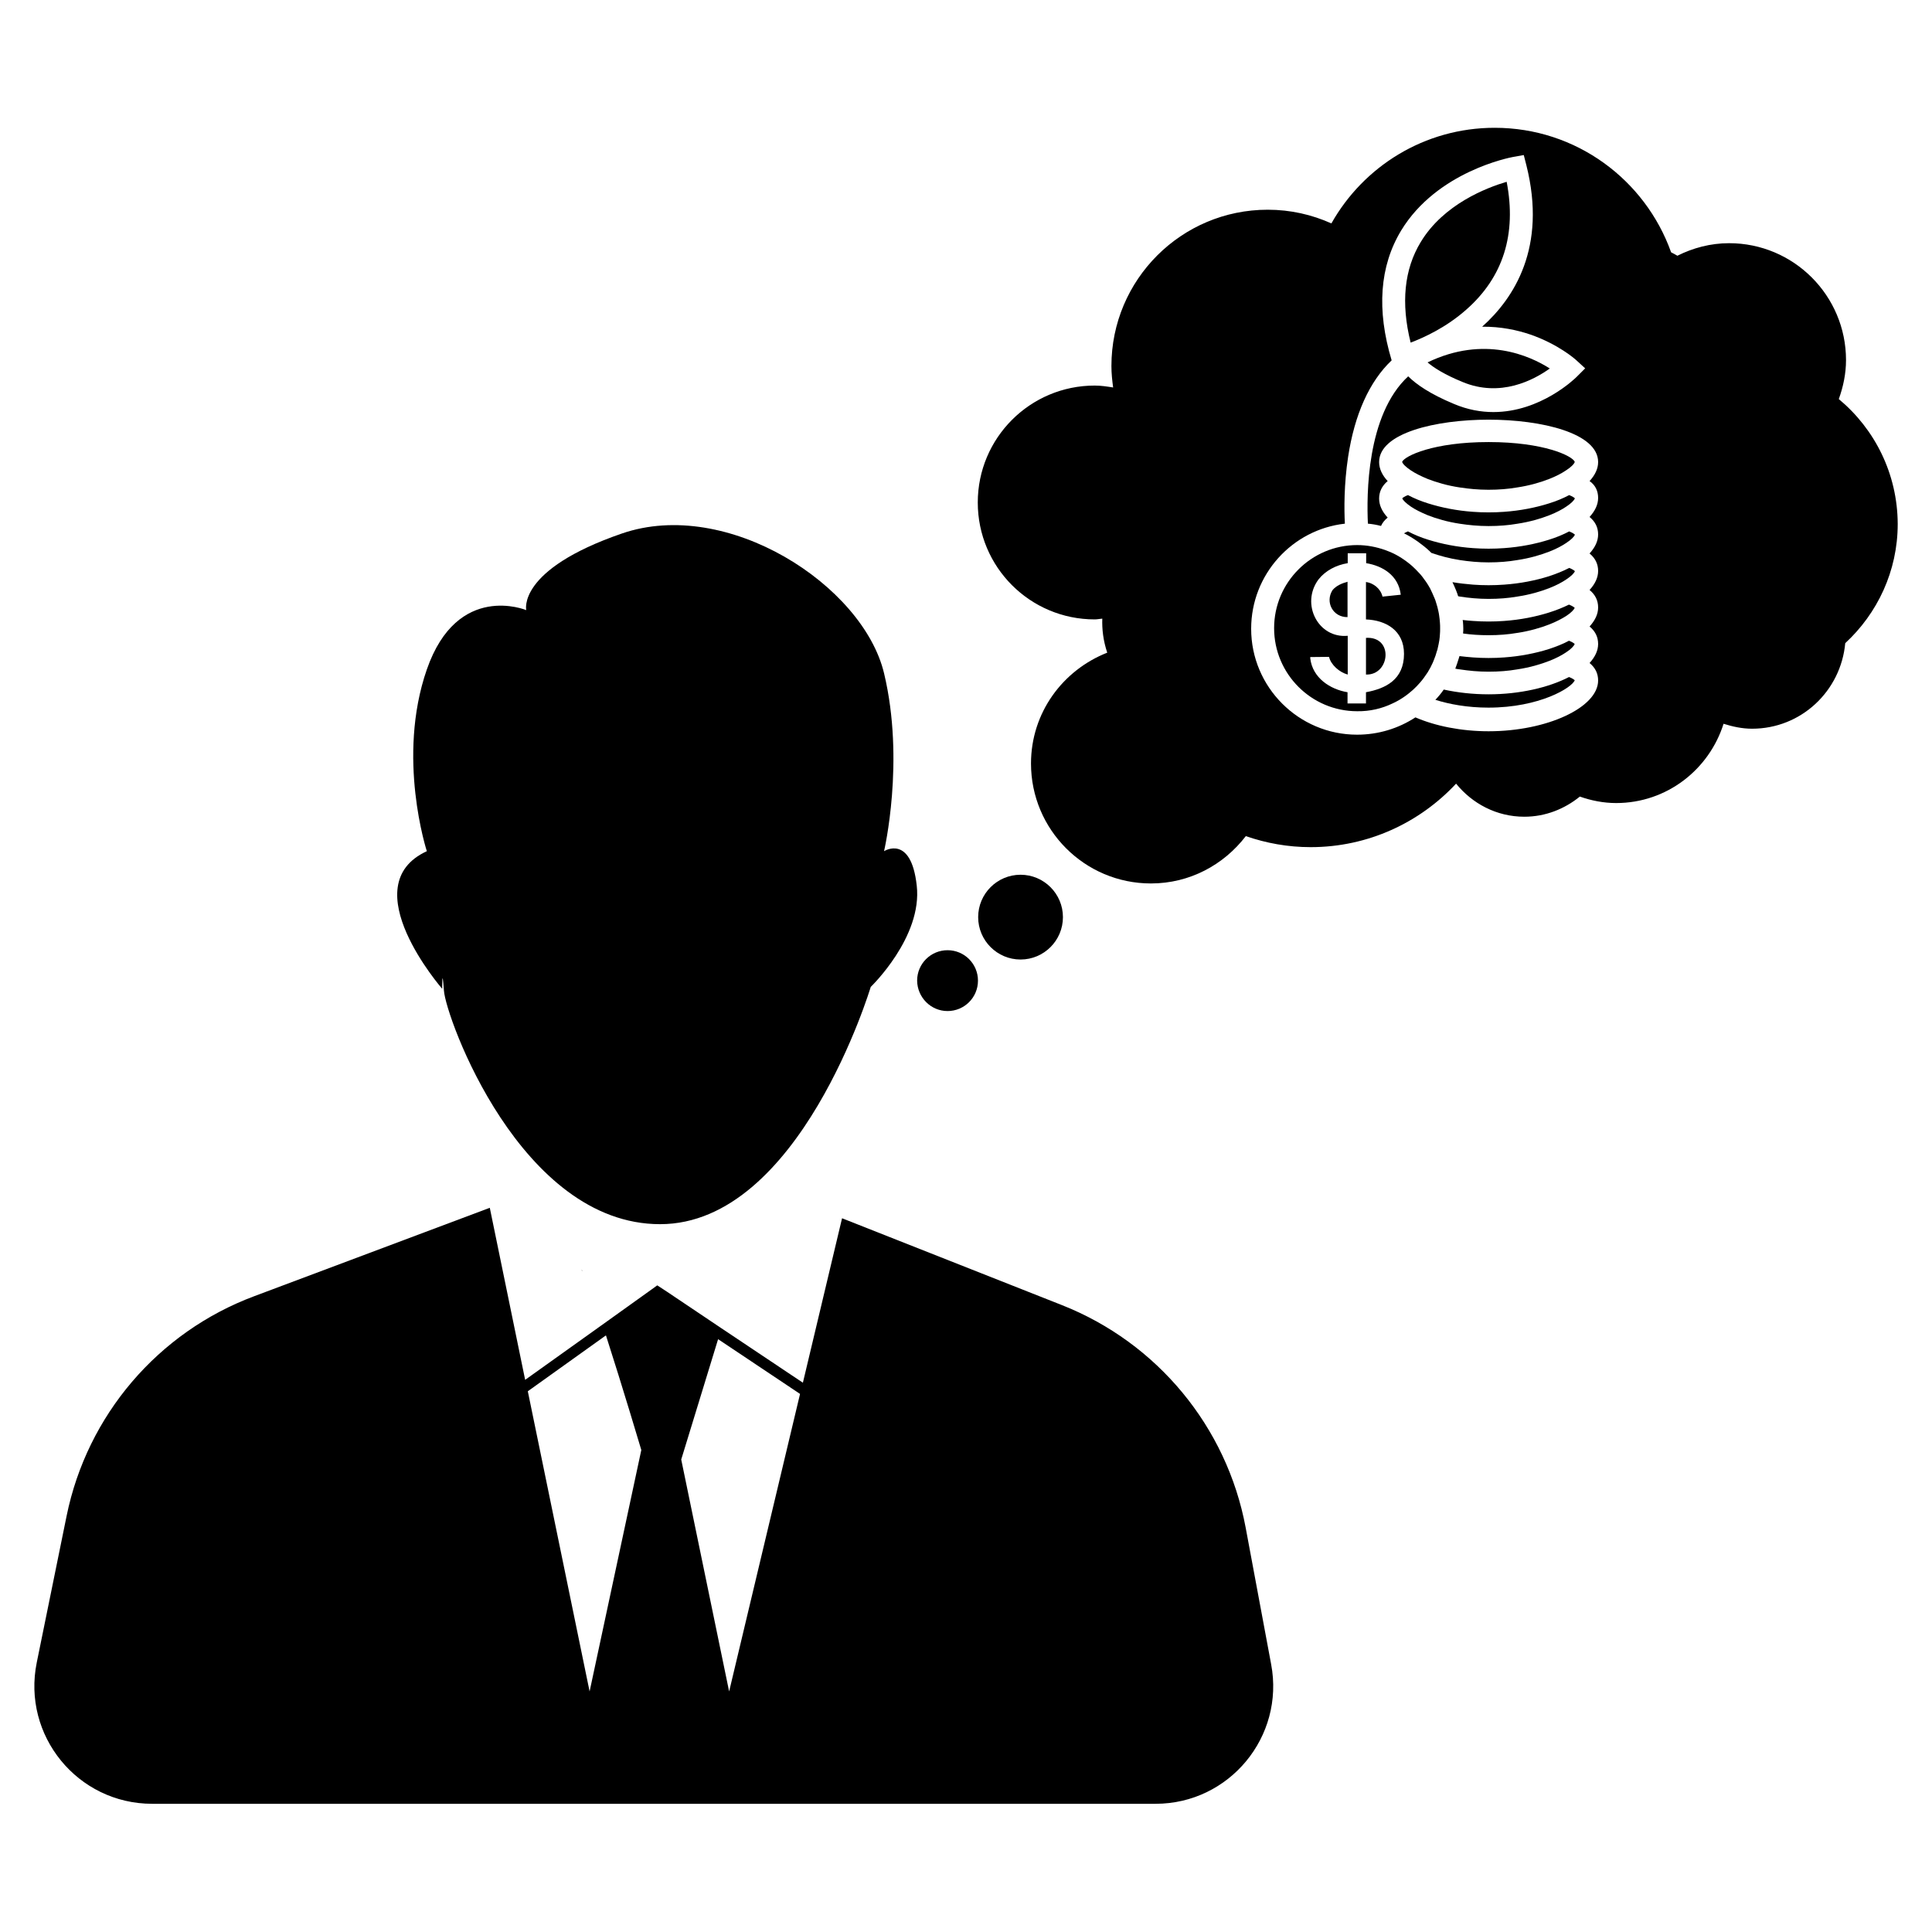 <?xml version="1.0" encoding="UTF-8"?>
<!-- Uploaded to: ICON Repo, www.iconrepo.com, Generator: ICON Repo Mixer Tools -->
<svg fill="#000000" width="800px" height="800px" version="1.1" viewBox="144 144 512 512" xmlns="http://www.w3.org/2000/svg">
 <g>
  <path d="m474.11 548.82c-4.988-26.703-23.426-48.969-48.668-58.945l-58.289-23.023-10.379 43.578-21.562-14.41-14.41-9.672-2.621-1.715-2.316 1.664-12.242 8.766-20.453 14.609-9.371-45.594-62.422 23.426c-25.492 9.523-44.285 31.539-49.727 58.242l-7.91 38.844c-3.93 19.348 10.832 37.434 30.582 37.434h265.91c19.547 0 34.258-17.785 30.633-36.98zm-173.86 43.43-16.375-79.551 20.707-14.812c4.383 13.602 9.371 30.379 9.371 30.379zm36.977 0-12.695-61.465 9.773-31.891 21.715 14.508z"/>
  <path d="m298.43 480.81c-0.102-0.102-0.199-0.199-0.25-0.199-0.152 0-0.051 0.051 0.25 0.199z"/>
  <path d="m261.65 406.55c0.504 7.106 20.305 61.867 57.281 61.867 36.98 0 55.824-62.875 55.824-62.875s13.754-13.199 12.191-26.852c-1.512-13.703-8.664-9.117-8.664-9.117s5.594-23.832 0-47.156c-5.594-23.328-41.562-46.652-69.477-37.031-27.91 9.621-25.34 20.305-25.34 20.305s-18.238-7.609-26.348 15.719c-8.113 23.328 0 48.164 0 48.164-19.801 9.117 4.082 36.477 4.082 36.477-0.004-0.004-0.055-6.602 0.449 0.5z"/>
  <path d="m425.69 387.05c0-6.195-5.039-11.234-11.234-11.234-6.195 0-11.234 5.039-11.234 11.234 0 6.195 5.039 11.234 11.234 11.234 6.199 0 11.234-5.039 11.234-11.234z"/>
  <path d="m395.11 411.94c4.434 0 8.062-3.578 8.062-8.062 0-4.434-3.578-8.062-8.062-8.062-4.434 0-8.062 3.578-8.062 8.062 0.051 4.438 3.629 8.062 8.062 8.062z"/>
  <path d="m506 313.04v9.723c6.398 0.203 7.406-10.176 0-9.723z"/>
  <path d="m525.04 315.66c0.152-0.656 0.301-1.359 0.402-2.016 0.102-0.504 0.102-1.059 0.152-1.562 0.051-0.504 0.051-1.008 0.051-1.512v-0.051c0-0.504 0-1.008-0.051-1.512-0.051-0.656-0.102-1.258-0.203-1.863-0.051-0.352-0.102-0.754-0.203-1.16-0.152-0.754-0.352-1.512-0.605-2.266-0.102-0.402-0.25-0.805-0.402-1.16-0.352-0.855-0.754-1.715-1.16-2.57-0.051-0.102-0.102-0.203-0.203-0.352-0.555-1.008-1.211-1.914-1.863-2.769-0.301-0.402-0.605-0.754-0.957-1.109-0.555-0.605-1.109-1.16-1.715-1.715-0.906-0.805-1.863-1.512-2.871-2.168-1.008-0.656-2.066-1.211-3.176-1.664-0.352-0.152-0.754-0.301-1.16-0.453-2.316-0.805-4.785-1.309-7.406-1.309-12.141 0-22.016 9.875-22.016 22.016s9.875 22.016 22.016 22.016c3.375 0.051 6.551-0.707 9.371-2.066 1.008-0.453 1.965-1.008 2.871-1.613s1.715-1.258 2.519-1.965c0.656-0.605 1.309-1.258 1.914-1.965 0.707-0.805 1.309-1.664 1.914-2.57 0.051-0.051 0.051-0.102 0.102-0.152 0.504-0.805 0.957-1.664 1.359-2.57 0.102-0.25 0.203-0.504 0.301-0.754 0.301-0.707 0.555-1.461 0.754-2.215 0.117-0.293 0.215-0.598 0.266-0.949zm-19.043 11.789v2.973h-4.887v-2.973c-4.586-0.754-9.27-3.777-9.875-8.969v-0.352l4.938-0.051 0.051 0.051c0.504 2.066 2.719 4.031 4.938 4.637v-10.277c-7.809 0.754-12.543-8.414-7.758-14.914 1.863-2.367 4.684-3.828 7.758-4.332v-2.621h4.887v2.621c4.332 0.707 8.566 3.223 9.168 8.363l-4.836 0.504c-0.504-2.117-2.367-3.578-4.383-3.879v9.926c5.238 0.203 10.078 2.871 10.078 9.117 0 6.852-4.891 9.219-10.078 10.176z"/>
  <path d="m554.46 316.01c-3.527 1.109-7.559 1.914-11.84 2.215-1.359 0.102-2.719 0.152-4.133 0.152-1.41 0-2.769-0.051-4.133-0.152-1.211-0.102-2.418-0.203-3.578-0.352-0.051 0.152-0.102 0.352-0.152 0.504-0.301 0.957-0.605 1.914-0.957 2.82 0.402 0.102 0.805 0.152 1.258 0.203 2.316 0.352 4.836 0.605 7.559 0.605 2.719 0 5.238-0.203 7.559-0.605 3.375-0.504 6.246-1.359 8.566-2.266 1.812-0.707 3.324-1.512 4.434-2.266 1.309-0.855 2.066-1.664 2.266-2.215-0.152-0.152-0.605-0.504-1.512-0.855-1.555 0.852-3.371 1.559-5.336 2.211z"/>
  <path d="m538.5 328c-4.18 0-8.211-0.453-11.891-1.258-0.656 0.957-1.41 1.863-2.215 2.719 3.68 1.16 8.465 2.066 14.055 2.066 13.551 0 22.168-5.289 22.871-7.254-0.152-0.152-0.605-0.504-1.512-0.855-5.34 2.769-13.047 4.582-21.309 4.582z"/>
  <path d="m531.59 245.23c10.027 4.18 18.844-0.504 23.125-3.578-5.289-3.375-17.383-8.867-32.395-1.613 1.66 1.414 4.484 3.227 9.27 5.191z"/>
  <path d="m497.13 300.39c-2.016 3.176 0.102 7.203 3.981 7.152v-9.371c-1.512 0.406-3.023 1.062-3.981 2.219z"/>
  <path d="m532.55 226.08c9.824-8.613 13.402-20.051 10.73-33.906-5.289 1.562-16.727 5.945-22.773 15.973-4.383 7.203-5.289 16.172-2.672 26.652 3.43-1.312 9.375-3.981 14.715-8.719z"/>
  <path d="m538.5 261.15c-14.66 0-22.219 3.68-22.922 5.238 0.152 0.555 0.957 1.359 2.316 2.266 1.109 0.754 2.621 1.512 4.434 2.266 2.316 0.906 5.188 1.762 8.566 2.266 2.316 0.352 4.836 0.605 7.559 0.605 2.719 0 5.238-0.203 7.559-0.605 3.375-0.504 6.246-1.359 8.566-2.266 1.812-0.707 3.324-1.512 4.434-2.266 1.41-0.906 2.215-1.762 2.316-2.266-0.609-1.559-8.168-5.238-22.828-5.238z"/>
  <path d="m554.46 277.42c-3.527 1.109-7.559 1.914-11.84 2.215-1.359 0.102-2.719 0.152-4.133 0.152-1.41 0-2.769-0.051-4.133-0.152-4.281-0.301-8.312-1.109-11.84-2.215-1.965-0.605-3.777-1.359-5.391-2.215-0.957 0.352-1.359 0.707-1.512 0.855 0.203 0.555 1.008 1.309 2.316 2.215 1.109 0.754 2.621 1.512 4.434 2.266 2.316 0.906 5.188 1.762 8.566 2.266 2.316 0.352 4.836 0.605 7.559 0.605 2.719 0 5.238-0.203 7.559-0.605 3.375-0.504 6.246-1.359 8.566-2.266 1.812-0.707 3.324-1.512 4.434-2.266 1.309-0.855 2.117-1.664 2.316-2.215-0.152-0.152-0.605-0.504-1.512-0.855-1.609 0.855-3.426 1.609-5.391 2.215z"/>
  <path d="m554.46 287.04c-3.527 1.109-7.559 1.914-11.84 2.215-1.359 0.102-2.719 0.152-4.133 0.152-1.41 0-2.769-0.051-4.133-0.152-4.281-0.301-8.312-1.109-11.84-2.215-1.965-0.605-3.777-1.359-5.391-2.215-0.453 0.203-0.805 0.352-1.059 0.504 1.258 0.605 2.469 1.359 3.629 2.168 1.109 0.805 2.168 1.613 3.176 2.57 0.152 0.152 0.301 0.301 0.453 0.453 2.168 0.754 4.684 1.461 7.609 1.914 2.316 0.352 4.836 0.605 7.559 0.605 2.719 0 5.238-0.203 7.559-0.605 3.375-0.504 6.246-1.359 8.566-2.266 1.812-0.707 3.324-1.512 4.434-2.266 1.309-0.855 2.117-1.664 2.316-2.215-0.152-0.152-0.605-0.504-1.512-0.855-1.613 0.848-3.43 1.605-5.394 2.207z"/>
  <path d="m631.3 249.76c1.16-3.223 1.914-6.699 1.914-10.328 0-17.078-13.855-30.984-30.984-30.984-4.938 0-9.574 1.258-13.703 3.324-0.555-0.352-1.109-0.605-1.664-0.906-6.852-19.195-25.141-33-46.754-33-18.59 0-34.762 10.227-43.277 25.34-5.141-2.316-10.832-3.629-16.879-3.629-22.871 0-41.414 18.539-41.414 41.414 0 1.965 0.203 3.828 0.453 5.691-1.613-0.25-3.176-0.504-4.887-0.504-17.078 0-30.984 13.855-30.984 30.984 0 17.129 13.855 30.984 30.984 30.984 0.707 0 1.309-0.152 2.016-0.203-0.102 2.82 0.25 5.844 1.309 9.02-11.789 4.637-20.203 15.922-20.203 29.371 0 17.531 14.207 31.789 31.789 31.789 10.277 0 19.297-4.938 25.141-12.543 5.391 1.863 11.133 2.922 17.18 2.922 15.215 0 28.918-6.5 38.543-16.828 4.281 5.289 10.73 8.766 18.086 8.766 5.594 0 10.68-2.066 14.711-5.34 3.023 1.059 6.246 1.715 9.621 1.715 13.402 0 24.637-8.867 28.465-21.008 2.418 0.754 4.887 1.309 7.559 1.309 13 0 23.527-9.977 24.688-22.672 8.516-7.859 13.906-19.094 13.906-31.59-0.047-13.293-6.09-25.184-15.613-33.094zm-63.781 26.199c0 1.762-0.805 3.426-2.266 5.039 1.512 1.258 2.266 2.769 2.266 4.637 0 1.762-0.805 3.426-2.266 5.039 1.512 1.258 2.266 2.769 2.266 4.637 0 1.762-0.805 3.426-2.266 5.039 1.512 1.258 2.266 2.769 2.266 4.637 0 1.762-0.805 3.426-2.266 5.039 1.512 1.258 2.266 2.769 2.266 4.637 0 1.762-0.805 3.426-2.266 5.039 1.512 1.258 2.266 2.769 2.266 4.637 0 7.152-13.551 13.453-29.02 13.453-7.305 0-14.156-1.41-19.398-3.68-4.484 2.922-9.773 4.586-15.469 4.586-15.469 0-28.062-12.594-28.062-28.062 0-14.41 10.883-26.301 24.836-27.859-0.203-3.727-0.25-10.379 0.855-17.684 1.715-11.285 5.644-20 11.539-25.594-4.031-13.402-3.176-24.988 2.519-34.41 9.523-15.668 28.867-19.348 29.676-19.496l2.82-0.504 0.707 2.769c5.441 21.715-3.273 35.164-11.738 42.723 4.988-0.051 9.32 0.906 12.746 2.066 7.457 2.57 11.992 6.602 12.191 6.801l2.367 2.168-2.266 2.266c-0.453 0.453-9.523 9.32-22.066 9.32-3.273 0-6.801-0.605-10.48-2.168-6.297-2.621-9.977-5.188-12.09-7.305-11.082 10.227-11.035 31.641-10.68 39.047 1.16 0.102 2.316 0.301 3.477 0.605 0.352-0.805 0.957-1.562 1.762-2.215-1.461-1.562-2.266-3.273-2.266-5.039 0-1.812 0.754-3.375 2.266-4.637-1.461-1.562-2.266-3.273-2.266-5.039 0-7.707 15.012-11.234 29.02-11.234 13.957 0 29.02 3.527 29.02 11.234 0 1.762-0.805 3.426-2.266 5.039 1.559 1.094 2.266 2.656 2.266 4.469z"/>
  <path d="m554.46 296.72c-3.527 1.109-7.559 1.914-11.84 2.215-1.359 0.102-2.719 0.152-4.133 0.152-1.41 0-2.769-0.051-4.133-0.152-1.863-0.152-3.68-0.352-5.441-0.656 0.152 0.301 0.25 0.605 0.402 0.855 0.402 0.906 0.805 1.863 1.109 2.871 0.152 0.051 0.352 0.051 0.504 0.102 2.316 0.352 4.836 0.605 7.559 0.605 2.719 0 5.238-0.203 7.559-0.605 3.375-0.504 6.246-1.359 8.566-2.266 1.812-0.707 3.324-1.512 4.434-2.266 1.309-0.855 2.117-1.664 2.316-2.215-0.152-0.152-0.605-0.504-1.512-0.855-1.609 0.852-3.426 1.559-5.391 2.215z"/>
  <path d="m554.46 306.34c-3.527 1.109-7.559 1.914-11.84 2.215-1.359 0.102-2.719 0.152-4.133 0.152-1.41 0-2.769-0.051-4.133-0.152-0.906-0.051-1.812-0.152-2.719-0.25 0 0.102 0 0.25 0.051 0.352 0.051 0.605 0.102 1.258 0.102 1.914 0 0.352 0 0.754-0.051 1.16v0.152c2.066 0.301 4.332 0.453 6.75 0.453 2.719 0 5.238-0.203 7.559-0.605 3.375-0.504 6.246-1.359 8.566-2.266 1.812-0.707 3.324-1.512 4.434-2.215 1.309-0.855 2.066-1.664 2.266-2.168-0.152-0.152-0.605-0.504-1.512-0.855-1.559 0.754-3.375 1.508-5.34 2.113z"/>
 </g>
</svg>